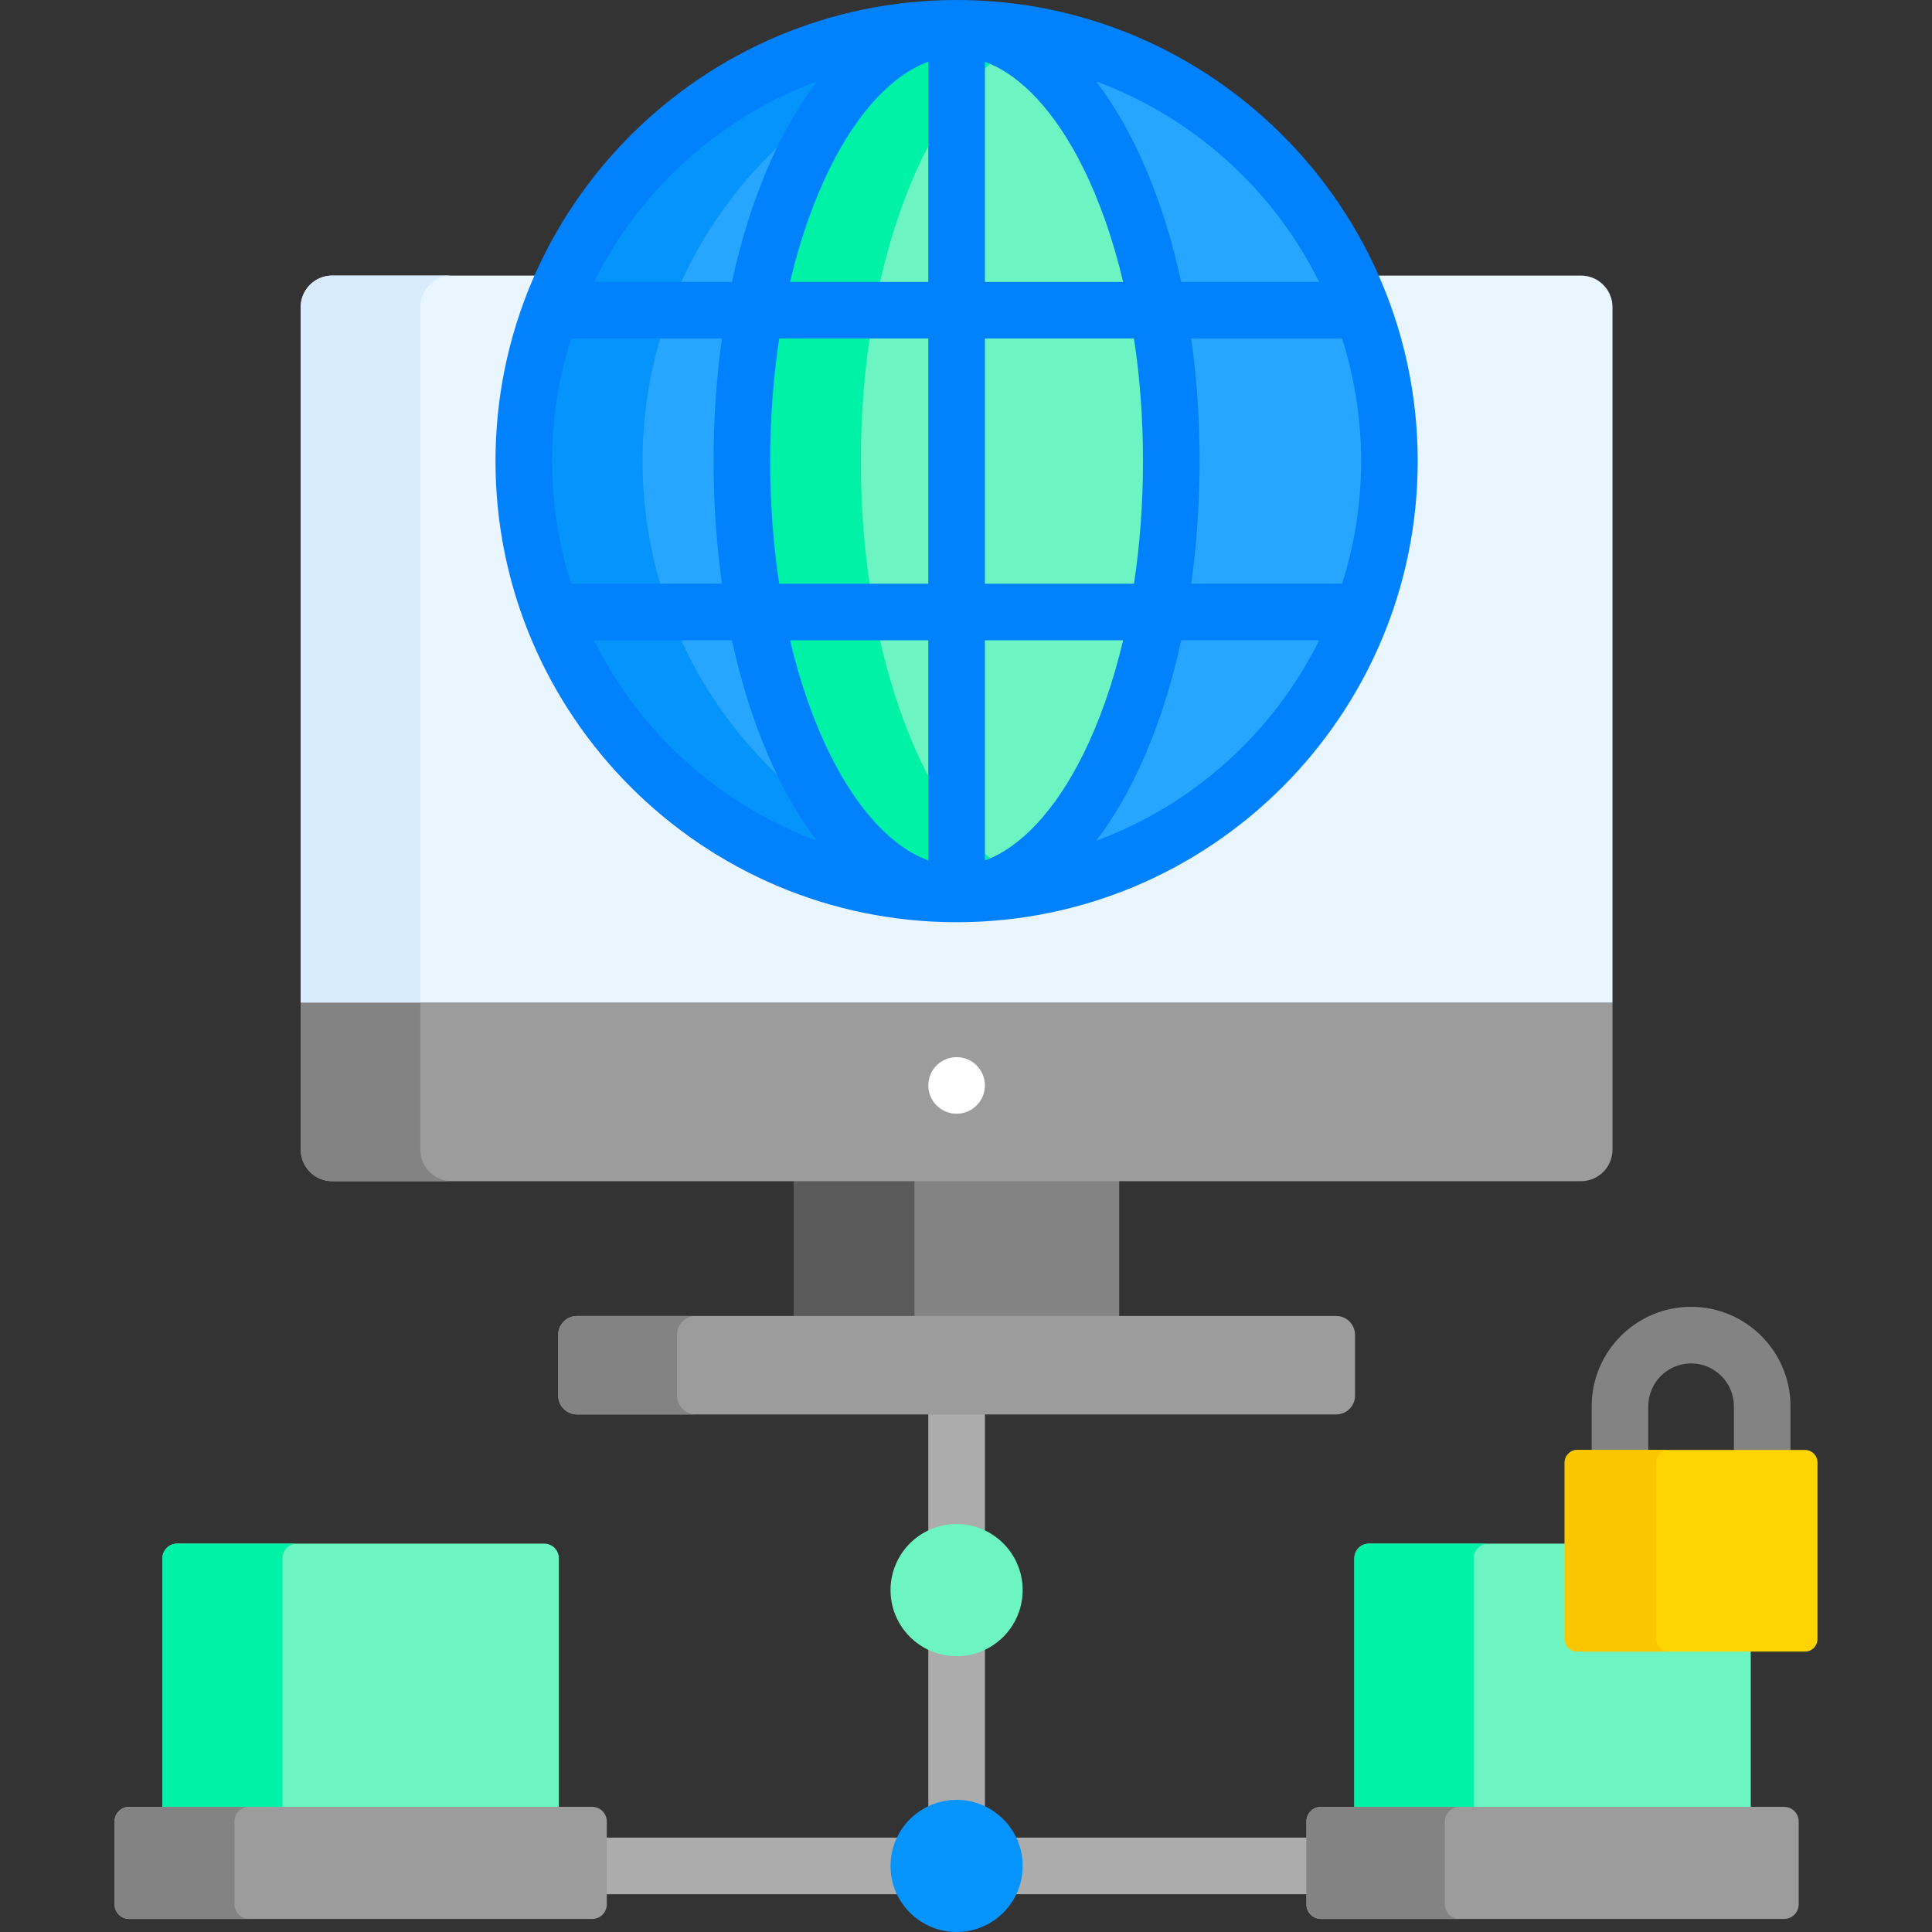 <svg id="Capa_1" enable-background="new 0 0 512 512" height="512" viewBox="0 0 512 512" width="512" xmlns="http://www.w3.org/2000/svg"><rect x="0" y="0" width="512" height="512" fill="#333333" stroke="none"/><g><g><path d="m463.968 479.832v-43.145h-45.971c-1.291 0-2.341-1.05-2.341-2.341v-25.268h-52.867c-2.14 0-3.875 1.735-3.875 3.875v66.879z" fill="#6cf5c2"/><path d="m390.546 479.832v-66.879c0-2.14 1.735-3.875 3.875-3.875h-31.632c-2.14 0-3.875 1.735-3.875 3.875v66.879z" fill="#00f2a6"/></g><g fill="#acacac"><path d="m261.009 436.081c-2.253 1.156-4.798 1.821-7.5 1.821s-5.247-.665-7.5-1.821v43.727c2.253-1.156 4.798-1.821 7.5-1.821s5.247.665 7.5 1.821z"/><path d="m253.509 404.888c2.702 0 5.247.665 7.5 1.821v-32.867h-15v32.867c2.253-1.156 4.798-1.821 7.5-1.821z"/><path d="m159.81 486.993v15h79.013c-1.156-2.253-1.821-4.798-1.821-7.5s.665-5.247 1.821-7.5z"/><path d="m347.208 501.993v-15h-79.013c1.156 2.253 1.821 4.798 1.821 7.5s-.665 5.247-1.821 7.5z"/></g><g><g><path d="m210.426 312.03h86.166v37.716h-86.166z" fill="#838383"/><path d="m210.426 312.03h31.917v37.716h-31.917z" fill="#5a5a5a"/><path d="m79.691 304.674c0 4.615 3.741 8.357 8.357 8.357h330.922c4.615 0 8.356-3.741 8.356-8.356v-39.015c-115.561-6.661-231.409-6.674-346.971-.038l-.665.038v39.014z" fill="#9c9c9c"/><path d="m111.396 304.674v-39.014h-31.705v39.014c0 4.615 3.741 8.357 8.357 8.357h31.705c-4.615-.001-8.357-3.742-8.357-8.357z" fill="#838383"/><path d="m418.97 73.028h-61.814c7.083 14.903 11.051 31.573 11.051 49.171 0 63.346-51.352 114.699-114.699 114.699-63.346 0-114.699-51.352-114.699-114.699 0-17.598 3.968-34.268 11.051-49.171h-61.812c-4.615 0-8.357 3.741-8.357 8.357v184.275h347.636v-184.275c0-4.616-3.741-8.357-8.357-8.357z" fill="#eaf6ff"/><g><path d="m119.753 73.028h-31.705c-4.615 0-8.357 3.741-8.357 8.357v184.275h31.705v-184.275c0-4.616 3.742-8.357 8.357-8.357z" fill="#d8ecfe"/></g><g><g><circle cx="253.509" cy="122.199" fill="#60b7ff" r="114.699"/></g><g><circle cx="253.509" cy="122.199" fill="#26a6fe" r="114.699"/></g><g><path d="m222.514 218.393c-31.438-20.454-52.23-55.892-52.23-96.194 0-40.303 20.792-75.74 52.23-96.195 8.918-11.7 19.562-18.504 30.995-18.504-63.346 0-114.699 51.352-114.699 114.699s51.352 114.699 114.699 114.699c-11.433-.001-22.077-6.804-30.995-18.505z" fill="#0593fc"/></g><g><ellipse cx="253.509" cy="122.199" fill="#6cf5c2" rx="56.898" ry="114.699"/></g><g><path d="m228.132 122.199c0-52.323 17.381-96.46 41.138-110.237-5.005-2.903-10.292-4.461-15.76-4.461-31.424 0-56.898 51.352-56.898 114.699s25.474 114.699 56.898 114.699c5.468 0 10.755-1.559 15.76-4.461-23.758-13.78-41.138-57.916-41.138-110.239z" fill="#00f2a6"/></g><path d="m253.509 0c-67.38 0-122.198 54.818-122.198 122.198 0 67.381 54.818 122.199 122.198 122.199s122.198-54.818 122.198-122.199c0-67.38-54.818-122.198-122.198-122.198zm-49.398 122.198c0-11.195.816-22.116 2.384-32.49h39.514v64.981h-39.514c-1.567-10.374-2.384-21.295-2.384-32.491zm56.898-105.823c9.477 3.44 18.667 13.242 26.014 28.053 4.428 8.926 7.992 19.159 10.616 30.28h-36.629v-58.333zm-15 0v58.333h-36.629c2.624-11.121 6.188-21.354 10.616-30.28 7.346-14.811 16.536-24.613 26.013-28.053zm0 153.314v58.333c-9.477-3.44-18.667-13.242-26.014-28.053-4.428-8.926-7.992-19.16-10.615-30.28zm15 58.334v-58.333h36.629c-2.624 11.121-6.187 21.354-10.615 30.28-7.347 14.811-16.537 24.613-26.014 28.053zm0-73.334v-64.981h39.514c1.568 10.375 2.384 21.295 2.384 32.49s-.816 22.116-2.384 32.491zm54.68-64.981h39.98c3.268 10.253 5.038 21.168 5.038 32.49s-1.77 22.238-5.039 32.491h-39.98c1.445-10.313 2.218-21.198 2.218-32.491 0-11.292-.772-22.178-2.217-32.49zm33.905-15h-36.564c-4.692-21.678-12.541-40.032-22.521-53.124 25.803 9.519 46.963 28.698 59.085 53.124zm-133.086-53.124c-9.98 13.092-17.828 31.446-22.521 53.124h-36.564c12.122-24.426 33.283-43.605 59.085-53.124zm-65.159 68.124h39.98c-1.445 10.312-2.218 21.198-2.218 32.49 0 11.293.773 22.179 2.218 32.491h-39.98c-3.268-10.253-5.039-21.169-5.039-32.491.001-11.322 1.771-22.237 5.039-32.49zm6.075 79.981h36.563c4.693 21.678 12.541 40.031 22.521 53.124-25.802-9.519-46.962-28.697-59.084-53.124zm133.085 53.124c9.98-13.092 17.828-31.446 22.521-53.124h36.563c-12.121 24.427-33.281 43.605-59.084 53.124z" fill="#0182fc"/></g><g><path d="m147.92 353.751v16.086c0 2.764 2.241 5.005 5.005 5.005h201.169c2.764 0 5.005-2.241 5.005-5.005v-16.086c0-2.764-2.241-5.005-5.005-5.005h-201.169c-2.764 0-5.005 2.241-5.005 5.005z" fill="#9c9c9c"/></g><g><path d="m179.407 369.837v-16.086c0-2.764 2.241-5.005 5.005-5.005h-31.487c-2.764 0-5.005 2.241-5.005 5.005v16.086c0 2.764 2.241 5.005 5.005 5.005h31.487c-2.764 0-5.005-2.241-5.005-5.005z" fill="#838383"/></g></g></g><g><circle cx="253.509" cy="494.493" fill="#0593fc" r="17.507"/></g><g><circle cx="253.509" cy="421.395" fill="#6cf5c2" r="17.507"/></g><g><circle cx="253.509" cy="287.65" fill="#fff" r="7.5"/></g><g><path d="m436.813 385.249v-12.583c0-6.255 5.089-11.344 11.344-11.344s11.344 5.089 11.344 11.344v12.583h15v-12.583c0-14.526-11.817-26.344-26.344-26.344s-26.344 11.817-26.344 26.344v12.583z" fill="#838383"/><g><path d="m478.316 437.688h-60.32c-1.845 0-3.34-1.495-3.34-3.34v-46.759c0-1.845 1.495-3.34 3.34-3.34h60.32c1.845 0 3.34 1.495 3.34 3.34v46.759c0 1.844-1.495 3.34-3.34 3.34z" fill="#fed402"/></g><g><path d="m438.91 434.347v-46.758c0-1.845 1.496-3.341 3.341-3.341h-24.255c-1.845 0-3.341 1.496-3.341 3.341v46.758c0 1.845 1.495 3.341 3.341 3.341h24.255c-1.845 0-3.341-1.496-3.341-3.341z" fill="#fac600"/></g></g><g><path d="m148.104 479.832v-66.879c0-2.14-1.735-3.875-3.875-3.875h-97.304c-2.14 0-3.875 1.735-3.875 3.875v66.879z" fill="#6cf5c2"/><path d="m74.853 479.832v-66.879c0-2.14 1.735-3.875 3.875-3.875h-31.803c-2.14 0-3.875 1.735-3.875 3.875v66.879z" fill="#00f2a6"/><g><path d="m156.935 508.542h-122.716c-2.14 0-3.875-1.735-3.875-3.875v-21.96c0-2.14 1.735-3.875 3.875-3.875h122.715c2.14 0 3.875 1.735 3.875 3.875v21.96c.001 2.14-1.734 3.875-3.874 3.875z" fill="#9c9c9c"/></g><g><path d="m62.138 504.667v-21.96c0-2.14 1.735-3.875 3.875-3.875h-31.794c-2.14 0-3.875 1.735-3.875 3.875v21.96c0 2.14 1.735 3.875 3.875 3.875h31.794c-2.14 0-3.875-1.735-3.875-3.875z" fill="#838383"/></g></g><g><path d="m472.799 508.542h-122.716c-2.14 0-3.875-1.735-3.875-3.875v-21.96c0-2.14 1.735-3.875 3.875-3.875h122.715c2.14 0 3.875 1.735 3.875 3.875v21.96c.001 2.14-1.734 3.875-3.874 3.875z" fill="#9c9c9c"/></g><g><path d="m382.906 504.667v-21.96c0-2.14 1.735-3.875 3.875-3.875h-36.698c-2.14 0-3.875 1.735-3.875 3.875v21.96c0 2.14 1.735 3.875 3.875 3.875h36.698c-2.14 0-3.875-1.735-3.875-3.875z" fill="#838383"/></g></g></svg>